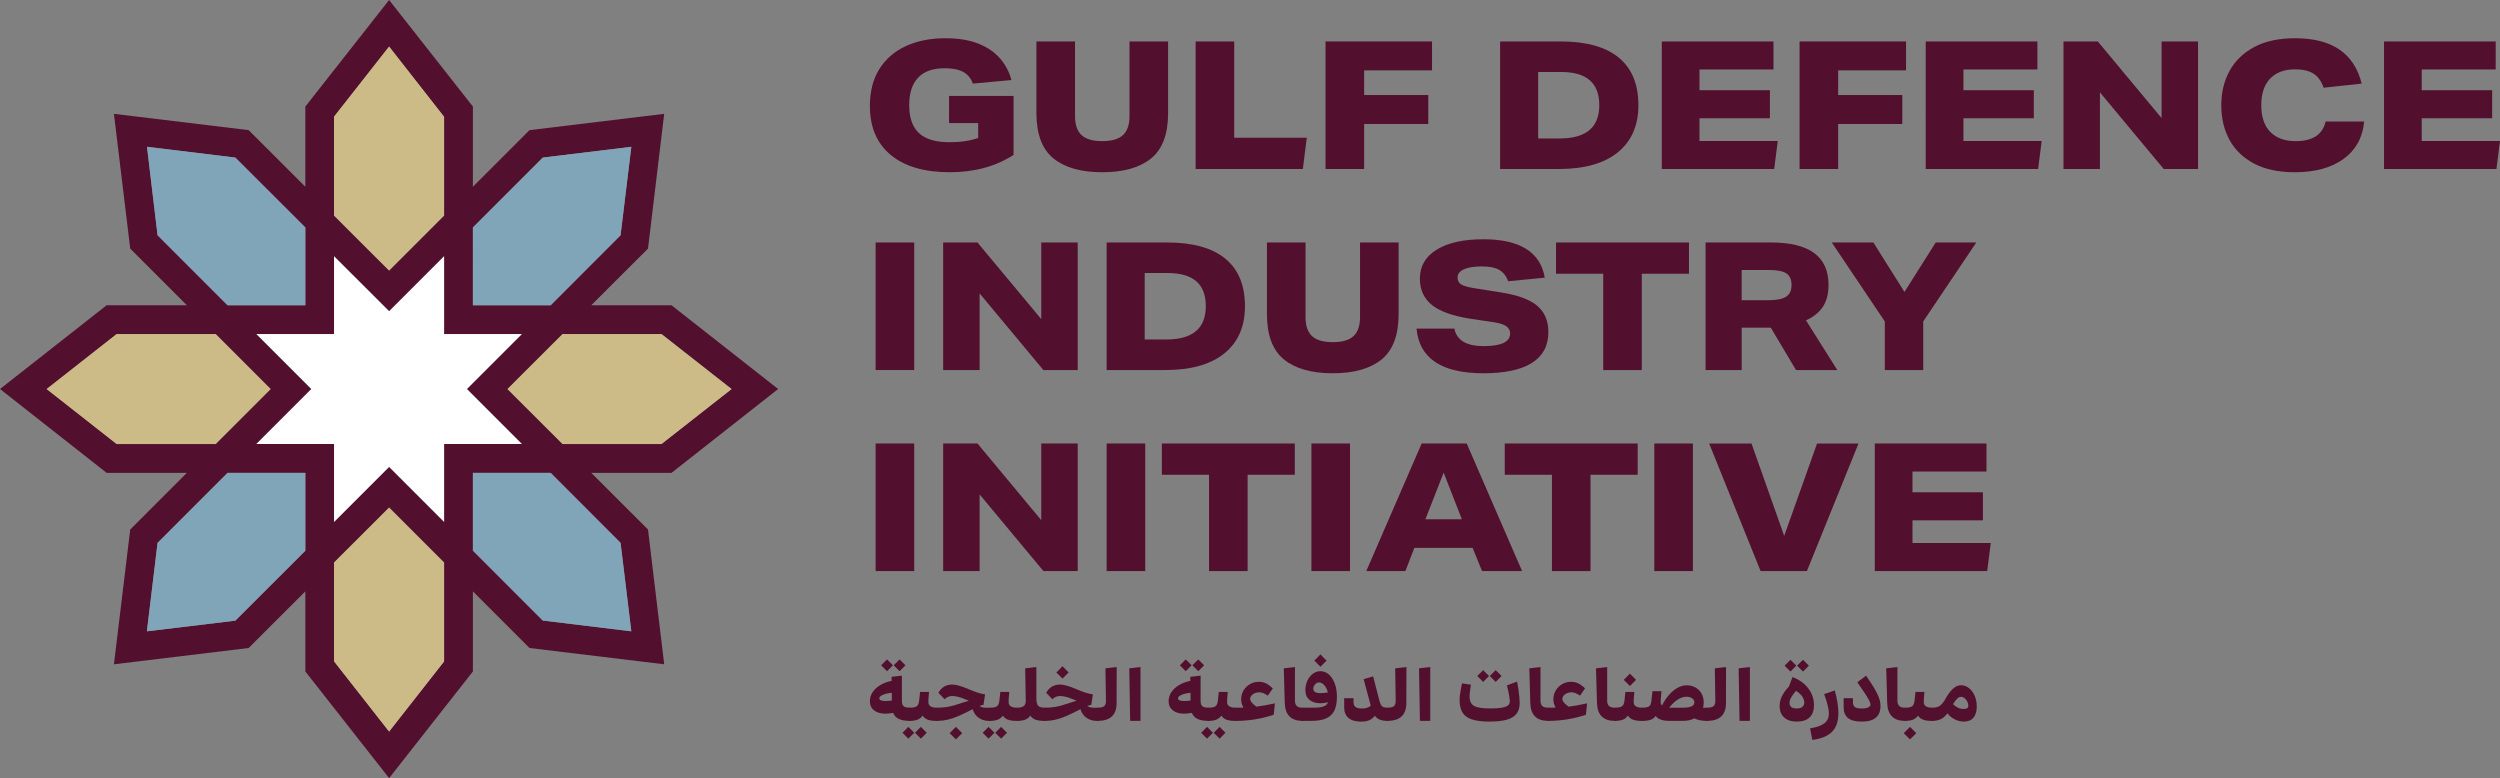 <?xml version="1.0" encoding="utf-8"?>
<!-- Generator: Adobe Illustrator 16.0.3, SVG Export Plug-In . SVG Version: 6.00 Build 0)  -->
<!DOCTYPE svg PUBLIC "-//W3C//DTD SVG 1.1 Tiny//EN" "http://www.w3.org/Graphics/SVG/1.1/DTD/svg11-tiny.dtd">
<svg version="1.1" baseProfile="tiny" id="Layer_1" xmlns="http://www.w3.org/2000/svg" xmlns:xlink="http://www.w3.org/1999/xlink"
	 x="0px" y="0px" width="257.83px" height="80.25px" viewBox="0 0 257.83 80.25" xml:space="preserve">
<rect x="0" y="0" width="257.83" height="80.25" fill="#808080" stroke="none"/>
<g>
	<path fill="#530F2E" d="M80.25,40.12l-11-8.64h-8.27l5.85-5.84l1.67-13.9l-13.89,1.68l-5.84,5.84v-8.27L40.13,0l-8.64,10.99v8.27
		l-5.85-5.84l-13.89-1.68l1.68,13.9l5.84,5.84H11L0,40.12l11,8.649h8.27l-5.84,5.841L11.75,68.51l13.89-1.68l5.85-5.84v8.26l8.64,11
		l8.64-11v-8.26l5.84,5.84l13.89,1.68L66.83,54.61l-5.85-5.841h8.27L80.25,40.12z M48.77,23.46l7.21-7.21l9.13-1.109L64,24.26
		l-7.21,7.221h-8.02V23.46z M34.45,12.03l5.68-7.229l5.66,7.229h0.01v10.2l-5.67,5.67l-5.68-5.67V12.03z M16.25,24.26l-1.09-9.119
		l9.11,1.109l7.22,7.21v8.021h-8.02L16.25,24.26z M12.03,45.79l-7.22-5.67l7.22-5.67h10.21l5.67,5.67l-5.67,5.67H12.03z M31.49,56.8
		l-7.22,7.21l-9.12,1.101l1.1-9.12l7.22-7.221h8.02V56.8z M45.8,68.22l-5.67,7.23l-5.67-7.23h-0.01V58.021l5.68-5.67l5.67,5.67
		V68.22z M45.8,45.79v8.03l-5.67-5.67l-5.68,5.68v-8.04h-8.01l5.67-5.67l-5.67-5.67h8.01V26.43l5.68,5.67l5.67-5.67v8.021h8.02
		l-5.67,5.67l5.67,5.67H45.8z M64,55.99l1.11,9.12L55.98,64l-7.21-7.21V48.77h8.02L64,55.99z M58.02,45.79l-5.68-5.67l5.68-5.67
		h10.2l7.23,5.67l-7.23,5.67H58.02z"/>
	<polygon fill="#FFFFFF" points="48.15,40.12 53.82,45.79 45.8,45.79 45.8,53.82 40.13,48.15 34.45,53.83 34.45,45.79 26.44,45.79 
		32.11,40.12 26.44,34.45 34.45,34.45 34.45,26.43 40.13,32.1 45.8,26.43 45.8,34.45 53.82,34.45 	"/>
	<polygon fill="#80A5B8" points="31.489,23.463 31.489,31.483 23.469,31.483 16.25,24.263 15.16,15.142 24.27,16.252 	"/>
	<polygon fill="#CDBB87" points="27.91,40.125 22.239,45.795 12.03,45.795 4.81,40.125 12.03,34.454 22.239,34.454 	"/>
	<polygon fill="#80A5B8" points="31.489,48.766 31.489,56.796 24.27,64.007 15.149,65.107 16.25,55.986 23.469,48.766 	"/>
	<polygon fill="#CDBB87" points="45.799,58.016 45.799,68.217 40.129,75.448 34.459,68.217 34.45,68.217 34.45,58.016 
		40.129,52.346 	"/>
	<polygon fill="#80A5B8" points="65.108,65.107 55.979,63.997 48.77,56.786 48.77,48.766 56.789,48.766 63.999,55.986 	"/>
	<polygon fill="#CDBB87" points="75.448,40.125 68.219,45.795 58.019,45.795 52.339,40.125 58.019,34.454 68.219,34.454 	"/>
	<polygon fill="#80A5B8" points="65.108,15.142 63.999,24.263 56.789,31.483 48.77,31.483 48.77,23.463 55.979,16.252 	"/>
	<polygon fill="#CDBB87" points="45.799,12.031 45.799,22.232 40.129,27.903 34.45,22.232 34.45,12.031 40.129,4.801 45.789,12.031 
			"/>
</g>
<g>
	<g>
		<path fill="#530F2E" d="M89.714,10.927c0-1.512,0.329-2.785,0.986-3.824s1.573-1.824,2.746-2.359
			c1.173-0.533,2.521-0.801,4.045-0.801c1.363,0,2.512,0.189,3.446,0.57s1.677,0.898,2.229,1.549
			c0.553,0.65,0.934,1.381,1.143,2.193l-3.98,0.367c-0.197-0.553-0.529-0.955-0.995-1.207c-0.467-0.252-1.106-0.377-1.917-0.377
			c-1.216,0-2.128,0.326-2.737,0.977c-0.608,0.65-0.912,1.592-0.912,2.82c0,1.314,0.338,2.281,1.014,2.902
			c0.675,0.619,1.726,0.93,3.151,0.93c1.155,0,2.138-0.146,2.949-0.441v-1.531h-3.004V9.894h6.652v6.082
			c-1.843,1.191-4.036,1.787-6.579,1.787c-2.617,0-4.644-0.592-6.081-1.777S89.714,13.112,89.714,10.927z"/>
		<path fill="#530F2E" d="M106.889,11.663V4.274h3.98v7.701c0,0.885,0.224,1.537,0.672,1.955c0.449,0.418,1.158,0.625,2.128,0.625
			c0.983,0,1.698-0.207,2.147-0.625c0.448-0.418,0.673-1.07,0.673-1.955V4.274h3.98v7.389c0,2.162-0.583,3.719-1.75,4.672
			c-1.167,0.951-2.85,1.428-5.049,1.428c-2.187,0-3.864-0.477-5.031-1.428C107.473,15.382,106.889,13.825,106.889,11.663z"/>
		<path fill="#530F2E" d="M123.308,4.274h3.981v9.932h7.481l-0.405,3.225h-11.058V4.274z"/>
		<path fill="#530F2E" d="M136.706,4.274h10.982v2.984h-7.002v2.543h6.615v2.986h-6.615v4.643h-3.98V4.274z"/>
		<path fill="#530F2E" d="M154.709,4.274h6.228c2.654,0,4.656,0.555,6.008,1.668c1.352,1.111,2.027,2.748,2.027,4.91
			c0,2.088-0.707,3.707-2.119,4.855c-1.414,1.148-3.439,1.723-6.082,1.723h-6.062V4.274z M164.937,10.835
			c0-2.273-1.309-3.41-3.926-3.41h-2.377v6.855h2.229C163.578,14.28,164.937,13.132,164.937,10.835z"/>
		<path fill="#530F2E" d="M171.384,4.274h11.518v2.893h-7.629v2.137h7.262v2.895h-7.262v2.34h8.072l-0.369,2.893h-11.592V4.274z"/>
		<path fill="#530F2E" d="M185.593,4.274h10.982v2.984h-7.002v2.543h6.615v2.986h-6.615v4.643h-3.98V4.274z"/>
		<path fill="#530F2E" d="M198.603,4.274h11.518v2.893h-7.629v2.137h7.26v2.895h-7.26v2.34h8.07l-0.367,2.893h-11.592V4.274z"/>
		<path fill="#530F2E" d="M212.81,4.274h3.539l6.578,7.904V4.274h3.76v13.156h-3.537l-6.58-7.904v7.904h-3.76V4.274z"/>
		<path fill="#530F2E" d="M229.083,10.853c0-1.314,0.285-2.494,0.855-3.539c0.572-1.043,1.422-1.867,2.553-2.469
			s2.537-0.902,4.221-0.902c3.795,0,6.08,1.561,6.854,4.68l-3.924,0.424c-0.234-0.676-0.584-1.16-1.051-1.455
			s-1.1-0.441-1.898-0.441c-1.094,0-1.947,0.316-2.561,0.947c-0.615,0.633-0.922,1.553-0.922,2.756s0.311,2.123,0.93,2.754
			c0.621,0.635,1.496,0.949,2.627,0.949c1.744,0,2.77-0.674,3.078-2.025h3.98c-0.16,1.658-0.871,2.945-2.129,3.859
			c-1.26,0.916-2.934,1.373-5.021,1.373c-1.672,0-3.068-0.295-4.193-0.885c-1.123-0.59-1.971-1.402-2.543-2.441
			C229.369,13.399,229.083,12.204,229.083,10.853z"/>
		<path fill="#530F2E" d="M245.869,4.274h11.518v2.893h-7.629v2.137h7.262v2.895h-7.262v2.34h8.072l-0.369,2.893h-11.592V4.274z"/>
		<path fill="#530F2E" d="M90.304,25.007h3.98v13.156h-3.98V25.007z"/>
		<path fill="#530F2E" d="M97.27,25.007h3.538l6.579,7.904v-7.904h3.759v13.156h-3.538l-6.579-7.904v7.904H97.27V25.007z"/>
		<path fill="#530F2E" d="M114.131,25.007h6.229c2.654,0,4.656,0.555,6.008,1.668c1.352,1.111,2.028,2.748,2.028,4.91
			c0,2.088-0.707,3.707-2.12,4.855c-1.414,1.148-3.44,1.723-6.082,1.723h-6.063V25.007z M124.358,31.567
			c0-2.273-1.309-3.41-3.925-3.41h-2.377v6.855h2.229C123,35.013,124.358,33.864,124.358,31.567z"/>
		<path fill="#530F2E" d="M130.662,32.396v-7.389h3.98v7.701c0,0.885,0.224,1.537,0.672,1.955c0.449,0.418,1.158,0.625,2.129,0.625
			c0.982,0,1.698-0.207,2.146-0.625s0.673-1.07,0.673-1.955v-7.701h3.98v7.389c0,2.162-0.584,3.719-1.751,4.672
			c-1.167,0.951-2.85,1.428-5.049,1.428c-2.187,0-3.864-0.477-5.031-1.428C131.245,36.114,130.662,34.558,130.662,32.396z"/>
		<path fill="#530F2E" d="M155.742,34.386c0-0.307-0.136-0.555-0.406-0.746c-0.27-0.189-0.712-0.328-1.326-0.414l-2.359-0.352
			c-1.817-0.281-3.142-0.754-3.971-1.418s-1.244-1.572-1.244-2.727c0-1.279,0.581-2.273,1.741-2.986
			c1.161-0.713,2.762-1.068,4.801-1.068c3.771,0,5.885,1.32,6.339,3.961l-3.777,0.369c-0.196-0.541-0.504-0.93-0.921-1.17
			c-0.418-0.24-1.008-0.359-1.77-0.359c-0.811,0-1.435,0.098-1.87,0.295c-0.437,0.197-0.654,0.479-0.654,0.848
			c0,0.307,0.116,0.541,0.35,0.699c0.233,0.16,0.664,0.289,1.29,0.389l2.875,0.459c1.707,0.271,2.942,0.729,3.704,1.373
			c0.762,0.646,1.143,1.553,1.143,2.719c0,1.4-0.565,2.457-1.695,3.17c-1.131,0.713-2.795,1.068-4.994,1.068
			c-4.324,0-6.628-1.535-6.91-4.607h3.906c0.233,1.205,1.241,1.807,3.022,1.807C154.833,35.694,155.742,35.259,155.742,34.386z"/>
		<path fill="#530F2E" d="M165.341,28.231h-4.864v-3.225h13.71v3.225h-4.865v9.932h-3.98V28.231z"/>
		<path fill="#530F2E" d="M175.9,25.007h6.764c3.943,0,5.916,1.455,5.916,4.367c0,0.934-0.197,1.691-0.59,2.275
			c-0.395,0.584-0.971,1.047-1.732,1.391l3.225,5.123h-4.256l-2.6-4.367h-3.004v4.367H175.9V25.007z M184.765,29.392
			c0-0.564-0.18-0.965-0.535-1.197s-0.945-0.35-1.77-0.35h-2.838v3.113h2.801c0.813,0,1.404-0.119,1.779-0.359
			C184.578,30.36,184.765,29.958,184.765,29.392z"/>
		<path fill="#530F2E" d="M194.384,33.151l-5.473-8.145h4.293l3.207,5.104l3.225-5.104h4.184l-5.475,8.145v5.012h-3.961V33.151z"/>
		<path fill="#530F2E" d="M90.304,45.738h3.98v13.158h-3.98V45.738z"/>
		<path fill="#530F2E" d="M97.27,45.738h3.538l6.579,7.906v-7.906h3.759v13.158h-3.538l-6.579-7.906v7.906H97.27V45.738z"/>
		<path fill="#530F2E" d="M114.131,45.738h3.98v13.158h-3.98V45.738z"/>
		<path fill="#530F2E" d="M124.69,48.963h-4.865v-3.225h13.71v3.225h-4.864v9.934h-3.981V48.963z"/>
		<path fill="#530F2E" d="M135.25,45.738h3.98v13.158h-3.98V45.738z"/>
		<path fill="#530F2E" d="M144.942,58.896h-4.035l5.713-13.158h4.644l5.713,13.158h-4.128l-0.977-2.396h-6.008L144.942,58.896z
			 M148.886,48.742l-1.88,4.811h3.759L148.886,48.742z"/>
		<path fill="#530F2E" d="M160.053,48.963h-4.865v-3.225h13.71v3.225h-4.865v9.934h-3.979V48.963z"/>
		<path fill="#530F2E" d="M170.611,45.738h3.98v13.158h-3.98V45.738z"/>
		<path fill="#530F2E" d="M184.007,55.266l3.391-9.527h4.275l-5.324,13.158h-4.773l-5.307-13.158h4.367L184.007,55.266z"/>
		<path fill="#530F2E" d="M193.351,45.738h11.518v2.893h-7.629v2.139h7.26v2.893h-7.26v2.34h8.07l-0.367,2.895h-11.592V45.738z"/>
	</g>
	<g>
		<path fill="#530F2E" d="M183.536,72.818c0-0.342,0.076-0.674,0.226-0.996c0.151-0.323,0.394-0.66,0.729-1.013l0.373-0.978
			c0.458,0.168,0.853,0.397,1.184,0.688s0.586,0.623,0.764,0.996c0.178,0.375,0.268,0.774,0.268,1.203
			c0,0.55-0.149,0.973-0.447,1.264c-0.297,0.291-0.741,0.438-1.332,0.438c-0.555,0-0.986-0.144-1.297-0.427
			C183.69,73.709,183.536,73.318,183.536,72.818z M184.048,68.65l0.604-0.604l0.608,0.604l-0.608,0.61L184.048,68.65z
			 M184.557,72.489c0,0.179,0.059,0.319,0.173,0.421c0.115,0.102,0.305,0.153,0.569,0.153c0.27,0,0.467-0.056,0.592-0.169
			c0.125-0.112,0.188-0.26,0.188-0.444c0-0.191-0.066-0.392-0.195-0.595c-0.131-0.203-0.348-0.406-0.651-0.611
			c-0.235,0.271-0.407,0.502-0.513,0.697C184.612,72.133,184.557,72.318,184.557,72.489z M185.338,68.65l0.609-0.604l0.604,0.604
			l-0.604,0.61L185.338,68.65z"/>
		<path fill="#530F2E" d="M188.617,73.598c0-0.215-0.039-0.486-0.117-0.818s-0.203-0.729-0.371-1.198l1.091-0.374
			c0.118,0.402,0.209,0.807,0.276,1.215c0.066,0.406,0.099,0.779,0.099,1.122c0,0.84-0.216,1.479-0.646,1.92
			c-0.428,0.438-1.109,0.722-2.042,0.843l-0.228-1.191c0.676-0.112,1.168-0.287,1.477-0.526S188.617,74.02,188.617,73.598z"/>
		<path fill="#530F2E" d="M190.137,72.947v-0.938h0.959v0.427c0,0.205,0.063,0.359,0.186,0.471c0.123,0.109,0.361,0.163,0.716,0.163
			c0.302,0,0.528-0.04,0.681-0.118s0.229-0.176,0.229-0.294c0-0.091-0.041-0.22-0.122-0.385c-0.08-0.166-0.22-0.4-0.417-0.708
			c-0.195-0.303-0.468-0.707-0.818-1.204l0.9-0.681c0.289,0.418,0.53,0.782,0.722,1.092c0.189,0.313,0.343,0.584,0.454,0.821
			c0.111,0.235,0.191,0.454,0.241,0.647c0.048,0.197,0.071,0.391,0.071,0.578c0,0.518-0.156,0.915-0.475,1.19
			c-0.314,0.276-0.791,0.412-1.426,0.412c-0.672,0-1.158-0.124-1.455-0.37S190.137,73.436,190.137,72.947z"/>
		<path fill="#530F2E" d="M195.685,72.254c0,0.254,0.061,0.439,0.188,0.557c0.123,0.115,0.322,0.176,0.598,0.176l0.168,0.077v1.204
			l-0.168,0.078c-1.186,0-1.801-0.614-1.84-1.842l-0.1-3.578l1.154-0.131V72.254z"/>
		<path fill="#530F2E" d="M196.302,73.063l0.168-0.077c0.254,0,0.445-0.022,0.57-0.066c0.123-0.041,0.217-0.111,0.277-0.209
			c0.061-0.092,0.104-0.226,0.129-0.404l0.1-0.945h0.924l-0.055,0.647c-0.004,0.061-0.008,0.13-0.01,0.21
			c-0.004,0.079-0.004,0.142-0.004,0.188c0,0.188,0.07,0.332,0.213,0.431c0.143,0.1,0.375,0.149,0.695,0.149l0.168,0.077v1.204
			l-0.168,0.078h-0.16c-0.305,0-0.572-0.04-0.797-0.119c-0.227-0.08-0.41-0.22-0.545-0.424c-0.125,0.184-0.289,0.319-0.502,0.408
			c-0.211,0.088-0.49,0.135-0.836,0.135l-0.168-0.078V73.063z M196.982,74.964l0.646,0.649l-0.646,0.641l-0.648-0.641
			L196.982,74.964z"/>
		<path fill="#530F2E" d="M199.142,73.063l0.168-0.077c0.285,0,0.52-0.055,0.699-0.166c0.18-0.107,0.361-0.309,0.545-0.598
			l0.189-0.336c0.275-0.438,0.531-0.749,0.764-0.936c0.236-0.186,0.482-0.279,0.742-0.279c0.295,0,0.564,0.098,0.809,0.291
			s0.439,0.453,0.588,0.783c0.146,0.327,0.221,0.699,0.221,1.118c0,0.499-0.113,0.883-0.342,1.152
			c-0.229,0.271-0.555,0.404-0.979,0.404c-0.326,0-0.637-0.075-0.936-0.226c-0.297-0.148-0.555-0.356-0.773-0.621
			c-0.205,0.275-0.428,0.473-0.674,0.592c-0.242,0.119-0.527,0.18-0.854,0.18l-0.168-0.078V73.063z M202.894,72.364
			c-0.068-0.14-0.16-0.258-0.275-0.355s-0.236-0.144-0.369-0.144c-0.129,0-0.256,0.057-0.387,0.174
			c-0.129,0.117-0.277,0.311-0.445,0.58c0.146,0.152,0.313,0.273,0.498,0.363c0.188,0.089,0.393,0.133,0.617,0.133
			c0.117,0,0.223-0.02,0.318-0.061s0.146-0.133,0.146-0.275C202.998,72.643,202.962,72.504,202.894,72.364z"/>
		<g>
			<path fill="#530F2E" d="M180.47,74.346h-1.069l-0.091-5.42l1.16-0.131V74.346z"/>
		</g>
		<g>
			<path fill="#530F2E" d="M175.881,73.063l0.168-0.077c0.332,0,0.558-0.057,0.68-0.168c0.123-0.111,0.182-0.301,0.176-0.564
				l-0.053-3.328l1.16-0.131l-0.008,3.709c0,1.228-0.652,1.842-1.955,1.842l-0.168-0.078V73.063z"/>
		</g>
		<g>
			<path fill="#530F2E" d="M169.225,73.063l0.168-0.077c0.239,0,0.427-0.026,0.562-0.08c0.136-0.054,0.228-0.147,0.278-0.277
				c0.035-0.098,0.063-0.205,0.076-0.322l0.115-1.023h0.924l-0.062,0.726c-0.005,0.071-0.009,0.144-0.011,0.218
				c-0.003,0.074-0.005,0.134-0.005,0.18c0,0.146,0.044,0.265,0.13,0.351c0.213-0.423,0.458-0.79,0.737-1.104
				c0.276-0.313,0.571-0.553,0.881-0.724c0.311-0.171,0.624-0.257,0.94-0.257c0.325,0,0.621,0.074,0.884,0.219
				c0.265,0.146,0.476,0.35,0.63,0.615c0.155,0.264,0.234,0.577,0.234,0.938c0,0.189-0.023,0.369-0.069,0.543h0.411l0.17,0.077
				v1.204l-0.17,0.078c-0.228,0-0.451-0.019-0.672-0.055c-0.218-0.035-0.433-0.104-0.641-0.205
				c-0.163,0.086-0.344,0.151-0.545,0.195c-0.201,0.043-0.418,0.064-0.654,0.064h-1.297c-0.779,0-1.275-0.174-1.488-0.521
				c-0.193,0.347-0.646,0.521-1.359,0.521l-0.168-0.078V73.063z M174.512,72.02c-0.154-0.109-0.35-0.164-0.584-0.164
				c-0.296,0-0.595,0.098-0.897,0.289c-0.303,0.195-0.597,0.475-0.882,0.842c0.025,0,0.053,0,0.083,0h1.292
				c0.418,0,0.725-0.046,0.924-0.139c0.199-0.091,0.297-0.227,0.297-0.404C174.745,72.271,174.667,72.129,174.512,72.02z"/>
		</g>
		<g>
			<path fill="#530F2E" d="M166.385,73.063l0.169-0.077c0.255,0,0.442-0.022,0.567-0.066c0.125-0.041,0.219-0.111,0.279-0.209
				c0.061-0.092,0.104-0.226,0.13-0.404l0.1-0.945h0.925l-0.055,0.647c-0.006,0.061-0.009,0.13-0.013,0.21
				c-0.002,0.079-0.003,0.142-0.003,0.188c0,0.188,0.072,0.332,0.214,0.431c0.142,0.1,0.374,0.149,0.694,0.149l0.168,0.077v1.204
				l-0.168,0.078h-0.16c-0.305,0-0.57-0.04-0.797-0.119c-0.228-0.08-0.41-0.22-0.546-0.424c-0.122,0.184-0.289,0.319-0.501,0.408
				c-0.211,0.088-0.488,0.135-0.835,0.135l-0.169-0.078V73.063z M168.094,69.474l0.635,0.642l-0.635,0.634l-0.633-0.634
				L168.094,69.474z"/>
		</g>
		<g>
			<path fill="#530F2E" d="M165.752,72.254c0,0.254,0.063,0.439,0.186,0.557c0.125,0.115,0.325,0.176,0.6,0.176l0.168,0.077v1.204
				l-0.168,0.078c-1.186,0-1.799-0.614-1.84-1.842l-0.099-3.578l1.153-0.131V72.254z"/>
		</g>
		<g>
			<path fill="#530F2E" d="M159.493,73.063l0.168-0.077c0.285,0,0.543-0.002,0.778-0.008c-0.087-0.158-0.147-0.305-0.185-0.439
				c-0.035-0.135-0.053-0.271-0.053-0.408c0-0.342,0.084-0.648,0.248-0.924c0.164-0.274,0.387-0.493,0.663-0.651
				c0.278-0.161,0.585-0.241,0.921-0.241c0.266,0,0.51,0.056,0.736,0.166c0.228,0.113,0.461,0.283,0.699,0.514l-0.519,0.748
				c-0.317-0.23-0.614-0.345-0.894-0.345c-0.159,0-0.309,0.032-0.451,0.092c-0.143,0.062-0.256,0.146-0.342,0.249
				c-0.088,0.104-0.131,0.219-0.131,0.348c0,0.111,0.047,0.229,0.139,0.346c0.09,0.119,0.258,0.268,0.502,0.447
				c0.295-0.036,0.596-0.082,0.901-0.138c0.307-0.055,0.642-0.124,1.009-0.206l-0.124,1.176c-0.601,0.203-1.229,0.359-1.886,0.471
				c-0.655,0.108-1.327,0.164-2.014,0.164l-0.168-0.078V73.063z"/>
		</g>
		<g>
			<path fill="#530F2E" d="M158.874,72.254c0,0.254,0.062,0.439,0.188,0.557c0.124,0.115,0.323,0.176,0.6,0.176l0.166,0.077v1.204
				l-0.166,0.078c-1.188,0-1.801-0.614-1.842-1.842l-0.098-3.578l1.152-0.131V72.254z"/>
		</g>
		<g>
			<path fill="#530F2E" d="M150.53,72.192c0-0.134,0.008-0.274,0.021-0.423c0.018-0.15,0.042-0.33,0.082-0.536
				c0.037-0.206,0.085-0.458,0.141-0.753l0.924,0.131c-0.035,0.244-0.064,0.441-0.084,0.592s-0.034,0.271-0.042,0.361
				c-0.008,0.092-0.012,0.176-0.012,0.245c0,0.321,0.063,0.572,0.191,0.753c0.126,0.18,0.347,0.308,0.657,0.385
				c0.31,0.076,0.736,0.116,1.281,0.116c0.504,0,0.902-0.026,1.199-0.077c0.295-0.052,0.506-0.131,0.633-0.241
				c0.128-0.108,0.191-0.245,0.191-0.409c0-0.131-0.027-0.346-0.081-0.644c-0.054-0.299-0.124-0.634-0.218-1.005l1.047-0.396
				c0.051,0.26,0.096,0.527,0.137,0.806c0.041,0.276,0.073,0.538,0.097,0.782c0.022,0.244,0.034,0.451,0.034,0.618
				c0,0.454-0.107,0.821-0.317,1.104c-0.211,0.281-0.546,0.488-1.003,0.621c-0.46,0.133-1.063,0.198-1.811,0.198
				s-1.348-0.075-1.797-0.226c-0.452-0.148-0.775-0.389-0.973-0.717C150.629,73.15,150.53,72.721,150.53,72.192z M152.354,69.719
				l0.602-0.604l0.611,0.604l-0.611,0.61L152.354,69.719z M153.645,69.719l0.609-0.604l0.604,0.604l-0.604,0.61L153.645,69.719z"/>
		</g>
		<g>
			<g>
				<path fill="#530F2E" d="M120.521,72.314c0-0.33,0.094-0.639,0.279-0.925c0.186-0.284,0.448-0.528,0.787-0.731
					c0.338-0.204,0.731-0.35,1.18-0.436l-0.009-0.42l1.061-0.123v2.619c0,0.254,0.06,0.434,0.18,0.535
					c0.12,0.101,0.327,0.152,0.622,0.152l0.169,0.077v1.204l-0.169,0.078c-0.466,0-0.839-0.068-1.117-0.199
					c-0.277-0.133-0.473-0.341-0.584-0.626c-0.311,0.056-0.58,0.083-0.81,0.083c-0.484,0-0.869-0.115-1.156-0.342
					C120.665,73.031,120.521,72.717,120.521,72.314z M121.49,72.023c0,0.184,0.225,0.275,0.673,0.275
					c0.203,0,0.412-0.019,0.625-0.055l-0.009-0.793c-0.396,0.04-0.709,0.113-0.941,0.219
					C121.606,71.772,121.49,71.892,121.49,72.023z M121.682,68.612l0.603-0.604l0.611,0.604l-0.611,0.61L121.682,68.612z
					 M122.972,68.612l0.609-0.604l0.604,0.604l-0.604,0.61L122.972,68.612z"/>
				<path fill="#530F2E" d="M124.482,74.964l0.611,0.609l-0.611,0.604l-0.603-0.604L124.482,74.964z M124.453,73.063l0.167-0.077
					c0.255,0,0.445-0.022,0.571-0.066c0.125-0.041,0.216-0.111,0.278-0.209c0.061-0.092,0.104-0.226,0.128-0.404l0.1-0.945h0.924
					l-0.053,0.647c-0.005,0.061-0.01,0.13-0.012,0.21c-0.003,0.079-0.005,0.143-0.005,0.188c0,0.188,0.073,0.332,0.215,0.431
					c0.143,0.1,0.373,0.149,0.694,0.149l0.167,0.077v1.204l-0.167,0.078h-0.16c-0.307,0-0.571-0.04-0.799-0.119
					c-0.226-0.078-0.409-0.22-0.545-0.424c-0.122,0.184-0.288,0.319-0.5,0.408c-0.212,0.088-0.49,0.135-0.837,0.135l-0.167-0.078
					V73.063z M125.781,74.964l0.603,0.609l-0.603,0.604l-0.61-0.604L125.781,74.964z"/>
				<path fill="#530F2E" d="M127.293,73.063l0.167-0.077c0.285,0,0.545-0.002,0.779-0.008c-0.087-0.158-0.147-0.305-0.184-0.439
					c-0.037-0.135-0.053-0.271-0.053-0.408c0-0.342,0.083-0.648,0.248-0.924c0.165-0.274,0.388-0.493,0.664-0.651
					c0.278-0.161,0.584-0.241,0.921-0.241c0.264,0,0.51,0.056,0.735,0.166c0.228,0.113,0.46,0.283,0.699,0.514l-0.519,0.748
					c-0.316-0.229-0.615-0.345-0.893-0.345c-0.159,0-0.309,0.032-0.452,0.092c-0.142,0.062-0.256,0.146-0.343,0.249
					c-0.087,0.104-0.129,0.219-0.129,0.348c0,0.111,0.047,0.229,0.138,0.346c0.09,0.119,0.259,0.268,0.503,0.447
					c0.296-0.036,0.596-0.082,0.9-0.138c0.307-0.055,0.643-0.124,1.01-0.206l-0.123,1.176c-0.601,0.203-1.23,0.359-1.886,0.471
					c-0.657,0.108-1.329,0.164-2.016,0.164l-0.167-0.078V73.063z"/>
				<path fill="#530F2E" d="M133.551,72.254c0,0.254,0.063,0.439,0.188,0.557c0.124,0.117,0.324,0.176,0.599,0.176l0.169,0.077
					v1.204l-0.169,0.078c-1.185,0-1.797-0.614-1.839-1.84l-0.1-3.58l1.152-0.131V72.254z"/>
				<path fill="#530F2E" d="M134.169,73.063l0.168-0.077h1.063c0.507,0,0.878-0.044,1.108-0.13c0.232-0.086,0.383-0.231,0.449-0.435
					c-0.25,0.069-0.51,0.107-0.779,0.107c-0.479,0-0.856-0.119-1.135-0.353c-0.276-0.233-0.416-0.565-0.416-0.991
					c0-0.378,0.072-0.713,0.216-1.01c0.142-0.294,0.331-0.527,0.566-0.697c0.237-0.172,0.493-0.256,0.769-0.256
					c0.325,0,0.617,0.115,0.873,0.343c0.258,0.229,0.461,0.542,0.608,0.94c0.147,0.395,0.22,0.846,0.22,1.35
					c0,0.596-0.09,1.076-0.27,1.439c-0.181,0.365-0.463,0.629-0.844,0.797c-0.382,0.17-0.876,0.254-1.48,0.254h-0.948l-0.168-0.078
					V73.063z M135.446,71.032c0,0.3,0.238,0.45,0.715,0.45c0.109,0,0.229-0.006,0.365-0.016c0.134-0.01,0.271-0.025,0.416-0.046
					c-0.071-0.306-0.193-0.556-0.363-0.749c-0.171-0.193-0.355-0.291-0.553-0.291c-0.144,0-0.275,0.065-0.397,0.193
					C135.506,70.701,135.446,70.854,135.446,71.032z M136.178,67.49l0.635,0.641l-0.635,0.633l-0.633-0.633L136.178,67.49z"/>
				<path fill="#530F2E" d="M138.628,72.947v-0.938h0.963v0.427c0,0.189,0.062,0.342,0.19,0.459c0.125,0.117,0.353,0.175,0.68,0.175
					c0.203,0,0.379-0.025,0.529-0.077c0.15-0.05,0.277-0.122,0.379-0.213l-0.734-2.739l0.979-0.283l0.641,2.479
					c0.055,0.205,0.113,0.359,0.176,0.467c0.062,0.107,0.143,0.182,0.249,0.221c0.104,0.042,0.239,0.063,0.407,0.063l0.168,0.077
					v1.204l-0.168,0.078c-0.3,0-0.557-0.042-0.768-0.123c-0.211-0.082-0.387-0.216-0.521-0.405
					c-0.164,0.204-0.355,0.354-0.573,0.454c-0.219,0.1-0.499,0.149-0.841,0.149c-0.58,0-1.018-0.126-1.313-0.377
					S138.628,73.426,138.628,72.947z"/>
				<path fill="#530F2E" d="M142.918,73.063l0.168-0.077c0.332,0,0.558-0.057,0.68-0.168c0.123-0.111,0.18-0.301,0.176-0.564
					l-0.053-3.328l1.16-0.131l-0.01,3.711c0,1.226-0.65,1.84-1.953,1.84l-0.168-0.078V73.063z"/>
				<path fill="#530F2E" d="M147.505,74.346h-1.067l-0.092-5.42l1.159-0.131V74.346z"/>
			</g>
			<g>
				<path fill="#530F2E" d="M89.714,72.314c0-0.33,0.092-0.639,0.278-0.925c0.186-0.284,0.447-0.528,0.787-0.731
					c0.337-0.204,0.731-0.35,1.179-0.436l-0.007-0.42l1.061-0.123v2.619c0,0.254,0.061,0.434,0.179,0.535
					c0.119,0.101,0.328,0.152,0.623,0.152l0.168,0.077v1.204l-0.168,0.078c-0.468,0-0.841-0.068-1.119-0.199
					c-0.277-0.133-0.472-0.341-0.584-0.626c-0.311,0.056-0.58,0.083-0.809,0.083c-0.482,0-0.869-0.115-1.156-0.342
					C89.857,73.031,89.714,72.717,89.714,72.314z M90.683,72.023c0,0.184,0.225,0.275,0.672,0.275c0.203,0,0.412-0.019,0.625-0.055
					l-0.007-0.793c-0.397,0.04-0.712,0.113-0.944,0.219C90.798,71.772,90.683,71.892,90.683,72.023z M90.875,68.612l0.603-0.604
					l0.611,0.604l-0.611,0.61L90.875,68.612z M92.165,68.612l0.61-0.604l0.604,0.604l-0.604,0.61L92.165,68.612z"/>
				<path fill="#530F2E" d="M93.677,74.964l0.61,0.609l-0.61,0.604l-0.604-0.604L93.677,74.964z M93.645,73.063l0.168-0.077
					c0.255,0,0.445-0.022,0.569-0.066c0.125-0.041,0.216-0.111,0.277-0.209c0.062-0.092,0.104-0.226,0.13-0.404l0.099-0.945h0.924
					l-0.054,0.647c-0.004,0.061-0.007,0.13-0.01,0.21c-0.003,0.079-0.003,0.143-0.003,0.188c0,0.188,0.069,0.332,0.212,0.431
					c0.143,0.1,0.375,0.149,0.694,0.149l0.169,0.077v1.204l-0.169,0.078h-0.16c-0.305,0-0.572-0.04-0.797-0.119
					c-0.228-0.078-0.409-0.22-0.546-0.424c-0.123,0.184-0.288,0.319-0.499,0.408c-0.211,0.088-0.491,0.135-0.837,0.135l-0.168-0.078
					V73.063z M94.972,74.964l0.604,0.609l-0.604,0.604l-0.609-0.604L94.972,74.964z"/>
				<path fill="#530F2E" d="M96.484,73.063l0.168-0.077c0.361,0,0.681-0.022,0.959-0.066c0.276-0.041,0.545-0.102,0.805-0.179
					c0.258-0.075,0.537-0.165,0.833-0.267c0.126-0.041,0.245-0.077,0.354-0.11c0.109-0.034,0.214-0.065,0.316-0.097
					c-0.147-0.055-0.312-0.123-0.496-0.198c-0.224-0.096-0.45-0.168-0.678-0.218c-0.229-0.048-0.411-0.071-0.542-0.071
					c-0.149,0-0.293,0.029-0.436,0.092c-0.141,0.06-0.256,0.142-0.342,0.243l-0.651-0.664c0.174-0.301,0.379-0.517,0.615-0.652
					c0.237-0.135,0.505-0.201,0.805-0.201c0.179,0,0.4,0.032,0.665,0.102c0.264,0.068,0.625,0.199,1.083,0.395
					c0.342,0.143,0.638,0.254,0.89,0.339c0.252,0.083,0.505,0.144,0.76,0.179l-0.161,1.084c-0.097,0-0.232,0.037-0.403,0.107
					c0.143,0.121,0.35,0.184,0.626,0.184h0.434l0.168,0.077v1.204l-0.168,0.078h-0.106c-0.387,0-0.732-0.104-1.035-0.31
					c-0.303-0.207-0.515-0.506-0.638-0.899c-0.076,0.037-0.159,0.082-0.251,0.132c-0.469,0.239-0.892,0.438-1.268,0.599
					c-0.375,0.16-0.736,0.281-1.075,0.359c-0.342,0.079-0.696,0.119-1.063,0.119l-0.168-0.078V73.063z M98.584,74.964l0.649,0.649
					l-0.649,0.641l-0.648-0.641L98.584,74.964z"/>
				<path fill="#530F2E" d="M101.951,74.964l0.611,0.609l-0.611,0.604l-0.604-0.604L101.951,74.964z M101.92,73.063l0.167-0.077
					c0.255,0,0.444-0.022,0.57-0.066c0.124-0.041,0.216-0.111,0.277-0.209c0.062-0.092,0.104-0.226,0.129-0.404l0.1-0.945h0.924
					l-0.054,0.647c-0.005,0.061-0.008,0.13-0.011,0.21c-0.003,0.079-0.003,0.143-0.003,0.188c0,0.188,0.07,0.332,0.213,0.431
					c0.143,0.1,0.373,0.149,0.693,0.149l0.168,0.077v1.204l-0.168,0.078h-0.16c-0.305,0-0.571-0.04-0.796-0.119
					c-0.228-0.078-0.41-0.22-0.547-0.424c-0.122,0.184-0.287,0.319-0.5,0.408c-0.21,0.088-0.49,0.135-0.836,0.135l-0.167-0.078
					V73.063z M103.248,74.964l0.603,0.609l-0.603,0.604l-0.609-0.604L103.248,74.964z"/>
				<path fill="#530F2E" d="M104.76,73.063l0.167-0.077c0.302,0,0.521-0.059,0.66-0.176c0.141-0.117,0.208-0.303,0.203-0.557
					l-0.061-3.328l1.153-0.131v3.236c0,0.245,0.026,0.438,0.08,0.576c0.053,0.141,0.143,0.237,0.272,0.295
					c0.125,0.056,0.304,0.084,0.534,0.084l0.167,0.077v1.204l-0.167,0.078h-0.162c-0.304,0-0.571-0.04-0.801-0.119
					c-0.228-0.078-0.412-0.22-0.549-0.424c-0.123,0.184-0.288,0.319-0.497,0.408c-0.208,0.088-0.485,0.135-0.833,0.135l-0.167-0.078
					V73.063z"/>
				<path fill="#530F2E" d="M107.6,73.063l0.169-0.077c0.361,0,0.679-0.022,0.957-0.066c0.277-0.041,0.546-0.102,0.805-0.179
					c0.261-0.075,0.537-0.165,0.833-0.267c0.128-0.041,0.246-0.077,0.355-0.11c0.109-0.034,0.215-0.065,0.317-0.097
					c-0.148-0.055-0.314-0.123-0.496-0.198c-0.225-0.096-0.452-0.168-0.68-0.218c-0.23-0.048-0.409-0.071-0.542-0.071
					c-0.148,0-0.292,0.029-0.435,0.092c-0.143,0.06-0.256,0.142-0.343,0.243l-0.649-0.664c0.174-0.301,0.378-0.517,0.614-0.652
					c0.237-0.135,0.505-0.201,0.806-0.201c0.177,0,0.399,0.032,0.664,0.102c0.266,0.068,0.625,0.199,1.084,0.395
					c0.341,0.143,0.637,0.254,0.89,0.339c0.251,0.083,0.506,0.144,0.761,0.179l-0.162,1.084c-0.097,0-0.231,0.037-0.404,0.107
					c0.142,0.121,0.351,0.184,0.625,0.184h0.436l0.167,0.077v1.204l-0.167,0.078h-0.106c-0.388,0-0.733-0.104-1.036-0.31
					c-0.303-0.207-0.515-0.506-0.637-0.899c-0.077,0.037-0.161,0.082-0.251,0.132c-0.47,0.239-0.892,0.438-1.268,0.599
					c-0.378,0.16-0.737,0.281-1.077,0.359c-0.342,0.079-0.694,0.119-1.061,0.119l-0.169-0.078V73.063z M109.578,68.712l0.632,0.642
					l-0.632,0.631l-0.634-0.631L109.578,68.712z"/>
				<path fill="#530F2E" d="M113.035,73.063l0.169-0.077c0.331,0,0.557-0.057,0.68-0.168c0.122-0.111,0.18-0.301,0.174-0.564
					l-0.052-3.328l1.161-0.131l-0.01,3.711c0,1.226-0.65,1.84-1.953,1.84l-0.169-0.078V73.063z"/>
				<path fill="#530F2E" d="M117.623,74.346h-1.067l-0.093-5.42l1.16-0.131V74.346z"/>
			</g>
		</g>
	</g>
</g>
</svg>

